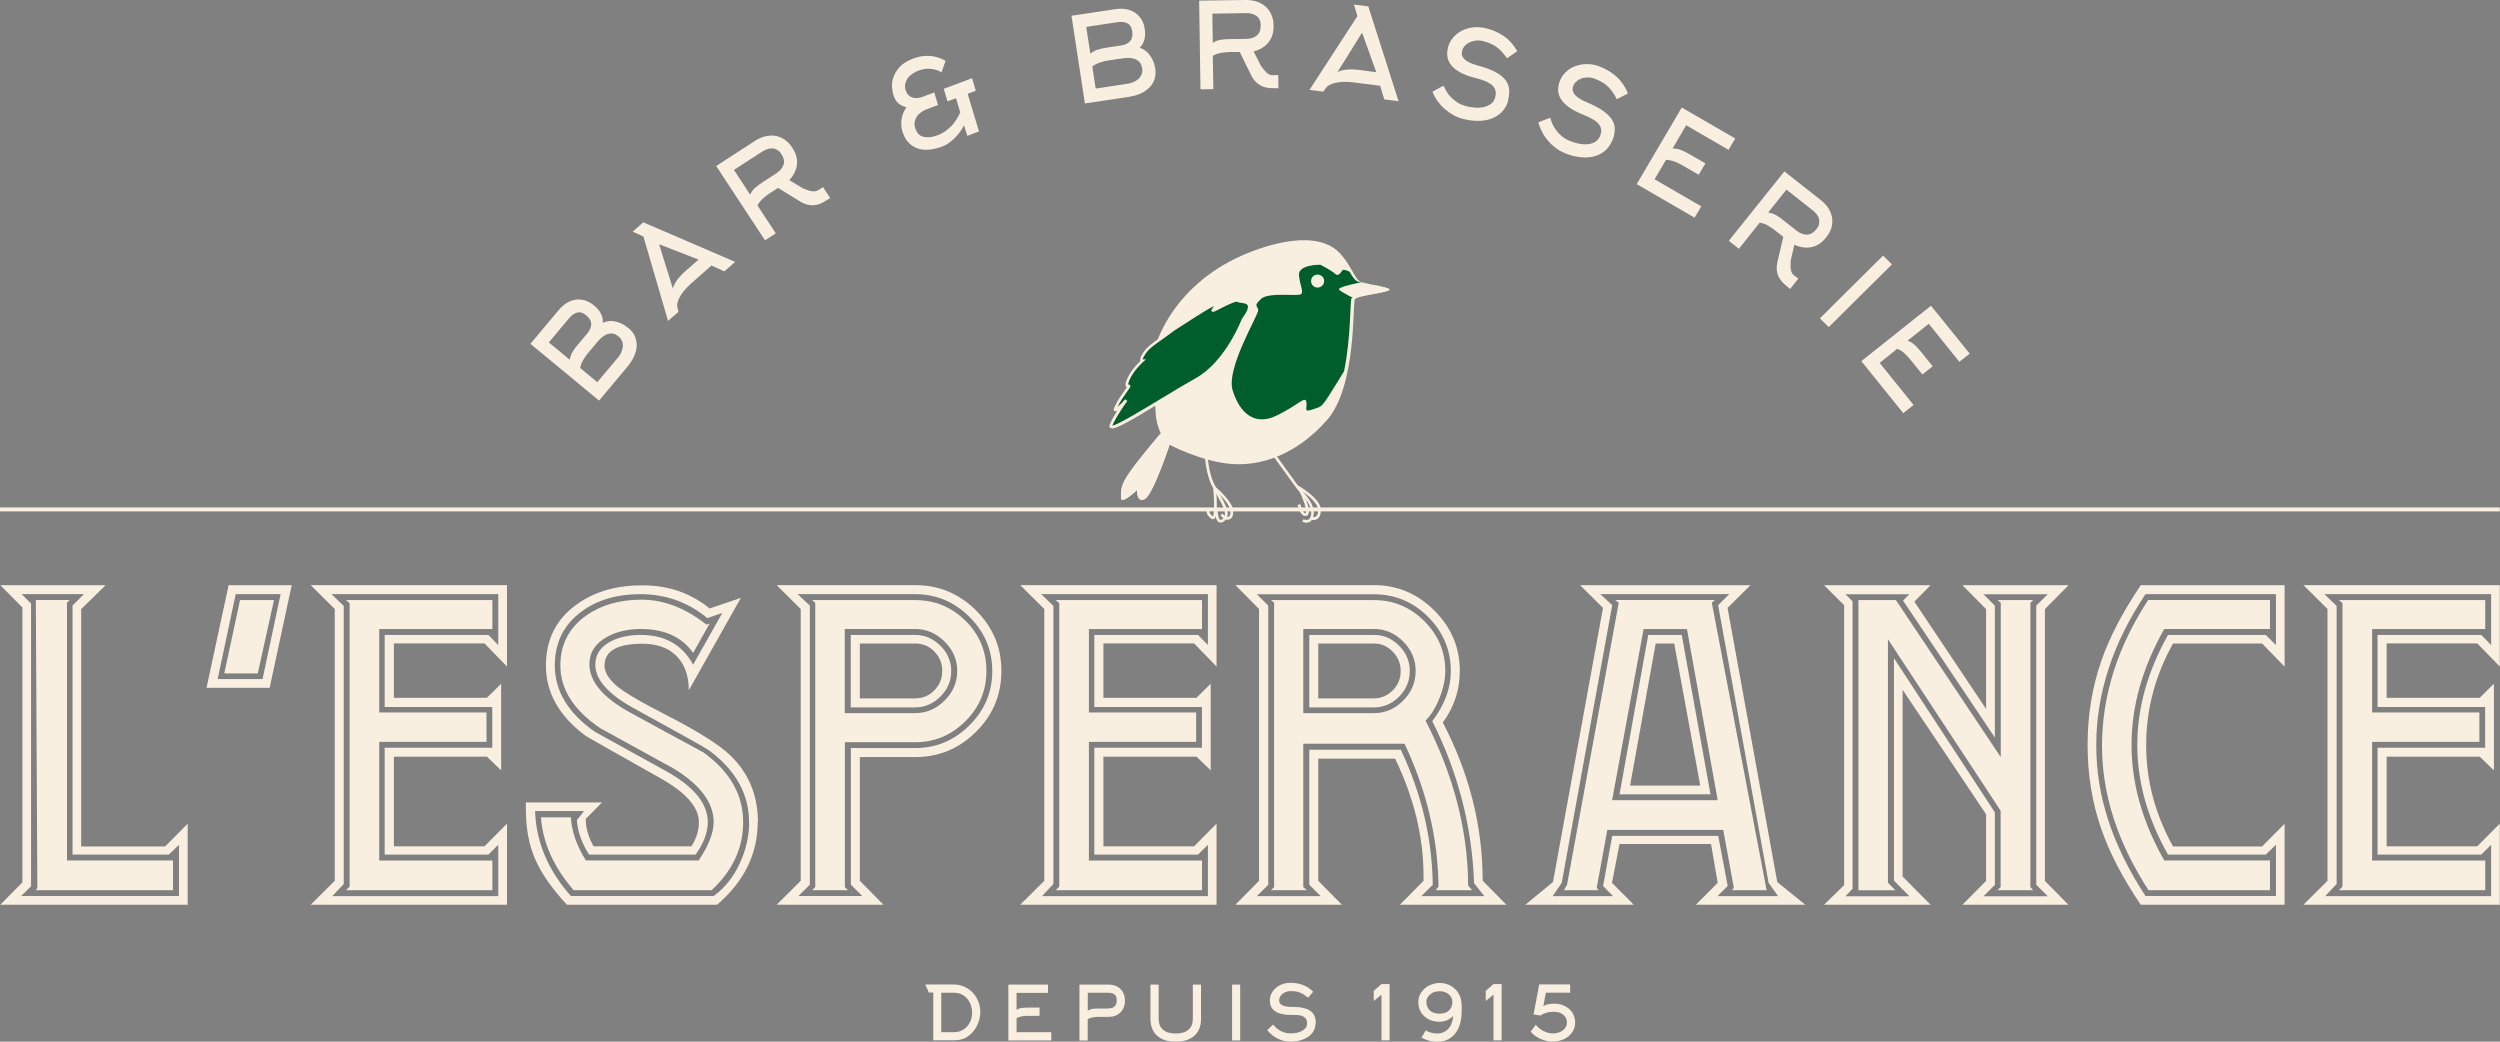 <svg xmlns="http://www.w3.org/2000/svg" width="156" height="65" viewBox="0 0 156 65" fill="none"><rect x="0" y="0" width="156" height="65" fill="#808080" stroke="none"/><g clip-path="url(#clip0_3_842)"><path d="M75.92 16.795C76.418 16.472 76.945 16.19 77.484 15.949C79.145 15.227 82.274 14.231 83.7 15.901C84.42 16.74 84.544 17.489 84.973 17.62C85.402 17.75 87.057 17.977 86.634 18.135C86.212 18.3 84.71 18.459 84.551 18.651C84.385 18.843 84.683 24.089 82.793 26.227C80.903 28.365 78.689 29.107 76.799 28.949C74.91 28.784 72.986 27.753 72.986 27.753C72.986 27.753 71.94 30.922 71.421 31.149C70.902 31.376 70.965 30.565 70.965 30.565C70.965 30.565 69.954 31.534 69.954 31.053C69.954 30.565 69.919 30.276 70.542 29.403C71.158 28.53 72.432 27.038 72.432 27.038C72.432 27.038 72.106 26.392 72.106 25.615C72.106 24.838 71.49 23.023 72.273 21.112C72.999 19.332 74.321 17.84 75.934 16.788L75.92 16.795Z" fill="#F9EFE1"></path><path d="M78.689 18.644C79.173 18.218 80.973 18.5 81.174 18.362C81.374 18.218 81.118 17.854 81.056 17.173C81 16.492 82.398 16.52 82.398 16.52C82.398 16.52 83.111 16.891 83.312 17.09C83.513 17.29 83.686 16.974 83.769 16.864C83.831 16.781 84.08 16.891 84.219 16.96C84.399 17.283 84.544 17.51 84.759 17.578C85.181 17.709 86.842 17.936 86.42 18.094C85.998 18.259 84.496 18.417 84.337 18.61C84.233 18.733 84.316 21.016 83.866 23.174C83.783 23.312 83.693 23.456 83.596 23.614C82.371 25.601 82.537 25.319 81.914 25.546C81.284 25.773 81.603 25.429 81.513 25.065C81.43 24.694 81 25.292 79.63 25.945C78.26 26.598 77.346 25.746 76.917 24.357C76.488 22.968 78.571 19.593 78.516 19.338C78.46 19.084 78.204 19.084 78.689 18.658V18.644Z" fill="#005E2D"></path><path d="M77.574 19.916C77.574 19.916 76.564 22.604 74.64 23.669C72.716 24.735 69.033 27.196 69.324 26.516C69.615 25.835 70.272 24.962 70.272 24.962C70.272 24.962 69.393 25.931 69.622 25.416C69.85 24.9 70.342 24.281 70.439 24.123C70.535 23.958 70.148 24.288 70.404 23.669C70.667 23.058 71.283 22.501 71.283 22.501C71.283 22.501 71.089 22.501 71.414 22.013C71.74 21.525 72.328 21.236 73.207 20.555C73.207 20.555 75.913 18.775 75.913 18.94C75.913 19.105 75.588 19.393 75.719 19.359C75.851 19.325 77.055 18.617 77.249 18.747C77.443 18.878 78.523 18.651 77.574 19.916Z" fill="#005E2D"></path><path d="M69.373 26.722C69.324 26.722 69.29 26.708 69.269 26.688C69.234 26.653 69.2 26.598 69.248 26.488C69.373 26.199 69.552 25.883 69.726 25.615C69.608 25.691 69.573 25.663 69.546 25.649C69.456 25.587 69.511 25.464 69.546 25.395C69.719 25.003 70.037 24.563 70.224 24.295C70.265 24.24 70.293 24.192 70.321 24.158C70.3 24.151 70.272 24.13 70.258 24.11C70.203 24.027 70.224 23.896 70.328 23.656C70.542 23.147 70.985 22.693 71.158 22.528C71.11 22.425 71.165 22.26 71.345 21.992C71.574 21.648 71.92 21.408 72.397 21.071C72.619 20.913 72.875 20.734 73.159 20.514C75.782 18.788 75.899 18.85 75.955 18.878L76.003 18.905V18.967C76.003 19.043 75.969 19.125 75.913 19.201C75.941 19.187 75.969 19.174 76.003 19.153C76.744 18.768 77.152 18.596 77.304 18.699C77.332 18.713 77.415 18.727 77.484 18.74C77.678 18.768 77.934 18.802 78.024 19.015C78.114 19.222 77.997 19.531 77.657 19.985C77.574 20.205 76.571 22.728 74.688 23.773C74.1 24.103 73.325 24.57 72.577 25.024C70.535 26.268 69.691 26.742 69.379 26.742L69.373 26.722ZM70.21 24.914L70.342 25.024C70.342 25.024 69.698 25.897 69.407 26.557C69.739 26.523 71.317 25.56 72.48 24.859C73.228 24.405 74.003 23.938 74.598 23.608C76.474 22.57 77.484 19.923 77.491 19.895L77.505 19.875C77.872 19.387 77.9 19.167 77.858 19.064C77.81 18.947 77.616 18.919 77.457 18.898C77.346 18.885 77.263 18.871 77.201 18.83C77.076 18.782 76.349 19.153 76.072 19.297C75.872 19.4 75.782 19.448 75.733 19.455C75.657 19.476 75.623 19.435 75.609 19.421C75.567 19.359 75.609 19.297 75.685 19.194C75.706 19.167 75.733 19.125 75.761 19.084C75.325 19.304 74.058 20.115 73.249 20.645C72.965 20.865 72.709 21.043 72.487 21.201C72.023 21.525 71.691 21.765 71.484 22.075C71.338 22.295 71.311 22.391 71.311 22.425H71.511L71.338 22.576C71.338 22.576 70.729 23.119 70.48 23.711C70.404 23.89 70.397 23.965 70.397 23.993C70.397 23.993 70.411 23.993 70.418 23.993C70.445 23.993 70.494 23.993 70.522 24.041C70.556 24.096 70.522 24.151 70.508 24.178C70.48 24.22 70.425 24.295 70.362 24.391C70.189 24.639 69.899 25.038 69.733 25.395C69.864 25.285 70.051 25.093 70.21 24.914Z" fill="#F9EFE1"></path><path d="M81.81 17.537C81.81 17.764 81.99 17.943 82.219 17.943C82.447 17.943 82.627 17.764 82.627 17.537C82.627 17.31 82.447 17.132 82.219 17.132C81.99 17.132 81.81 17.31 81.81 17.537Z" fill="#F9EFE1"></path><path d="M86.634 18.135C86.212 18.3 84.71 18.459 84.551 18.651C84.551 18.651 83.831 18.294 83.575 18.101C83.312 17.909 84.973 17.613 84.973 17.613C85.395 17.744 87.057 17.97 86.634 18.128V18.135Z" fill="#F9EFE1"></path><path d="M81.54 32.62C81.388 32.62 81.263 32.552 81.257 32.552L81.34 32.4C81.34 32.4 81.519 32.49 81.651 32.421C81.741 32.373 81.796 32.256 81.817 32.07C81.873 31.555 81.402 31.025 81.111 30.709C81.042 30.634 80.987 30.572 80.952 30.53C80.765 30.283 79.332 28.296 79.27 28.214L79.409 28.11C79.409 28.11 80.897 30.18 81.084 30.427C81.118 30.468 81.166 30.53 81.229 30.599C81.533 30.936 82.039 31.5 81.976 32.091C81.949 32.339 81.859 32.497 81.713 32.572C81.651 32.607 81.582 32.62 81.519 32.62H81.54Z" fill="#F9EFE1"></path><path d="M81.935 32.442C81.886 32.442 81.852 32.442 81.852 32.442L81.886 32.27C81.886 32.27 82.032 32.297 82.135 32.208C82.225 32.132 82.26 31.995 82.253 31.795C82.225 31.287 81.263 30.64 80.897 30.434L80.98 30.283C81.035 30.317 82.385 31.08 82.419 31.788C82.433 32.043 82.371 32.235 82.246 32.345C82.142 32.435 82.018 32.455 81.935 32.455V32.442Z" fill="#F9EFE1"></path><path d="M81.443 32.194C81.409 32.194 81.367 32.187 81.333 32.167C81.097 32.05 80.987 31.555 80.973 31.5L81.146 31.465C81.187 31.658 81.298 31.96 81.416 32.015C81.436 32.029 81.457 32.029 81.478 32.015C81.478 32.015 81.492 32.002 81.492 31.995C81.568 31.788 81.277 31.053 81.076 30.64L81.236 30.565C81.291 30.682 81.782 31.713 81.658 32.05C81.63 32.118 81.589 32.153 81.554 32.173C81.519 32.187 81.485 32.201 81.443 32.201V32.194Z" fill="#F9EFE1"></path><path d="M76.176 32.613C76.135 32.613 76.1 32.607 76.072 32.593C75.809 32.469 75.796 31.837 75.796 31.713H75.969C75.969 31.967 76.024 32.38 76.148 32.435C76.19 32.455 76.246 32.421 76.287 32.387C76.619 32.132 76.363 31.644 75.885 30.805C75.83 30.702 75.768 30.599 75.713 30.489C75.186 29.541 75.18 28.331 75.18 28.276H75.353C75.353 28.276 75.353 29.492 75.865 30.4C75.927 30.51 75.982 30.613 76.038 30.709C76.495 31.514 76.855 32.153 76.391 32.517C76.308 32.586 76.232 32.607 76.169 32.607L76.176 32.613Z" fill="#F9EFE1"></path><path d="M76.612 32.435C76.467 32.435 76.301 32.338 76.149 32.153L76.28 32.043C76.418 32.208 76.564 32.29 76.661 32.249C76.744 32.215 76.792 32.077 76.778 31.878C76.758 31.52 76.232 30.963 75.892 30.654C75.941 31.252 75.982 32.249 75.754 32.38C75.719 32.4 75.657 32.421 75.574 32.359C75.159 32.063 75.311 31.747 75.318 31.733L75.477 31.809C75.477 31.809 75.387 32.008 75.678 32.222C75.782 32.139 75.775 31.238 75.706 30.455L75.685 30.242L75.844 30.379C75.885 30.413 76.917 31.287 76.951 31.864C76.972 32.249 76.82 32.373 76.723 32.407C76.688 32.421 76.647 32.428 76.612 32.428V32.435Z" fill="#F9EFE1"></path><path d="M71.414 31.156C70.895 31.383 70.957 30.572 70.957 30.572C70.957 30.572 69.947 31.541 69.947 31.06C69.947 30.572 69.912 30.283 70.535 29.41C71.151 28.537 72.425 27.045 72.425 27.045L72.273 27.588L72.653 27.437C72.653 27.437 72.543 27.739 72.577 28.042C72.612 28.344 72.979 27.76 72.979 27.76C72.979 27.76 71.933 30.929 71.414 31.156Z" fill="#F9EFE1"></path><path d="M155.986 31.665H0V31.912H155.986V31.665Z" fill="#F9EFE1"></path><path d="M39.203 20.459C39.417 20.638 39.562 20.83 39.639 21.037C39.715 21.243 39.742 21.456 39.722 21.669C39.701 21.882 39.639 22.095 39.535 22.301C39.431 22.508 39.306 22.7 39.161 22.872L37.382 24.996L33.098 21.456L34.877 19.332C35.022 19.153 35.188 19.015 35.368 18.905C35.548 18.795 35.735 18.727 35.922 18.699C36.109 18.672 36.309 18.685 36.503 18.747C36.697 18.809 36.891 18.912 37.078 19.07C37.264 19.222 37.403 19.393 37.5 19.579C37.597 19.765 37.631 19.957 37.611 20.143C37.707 20.102 37.811 20.067 37.936 20.047C38.06 20.026 38.192 20.026 38.323 20.047C38.462 20.067 38.6 20.115 38.746 20.177C38.891 20.239 39.043 20.335 39.189 20.459H39.203ZM35.555 22.446C35.583 22.253 35.645 22.088 35.742 21.937C35.832 21.786 35.936 21.648 36.053 21.511L36.655 20.796C36.815 20.603 36.891 20.411 36.891 20.218C36.891 20.026 36.787 19.847 36.586 19.682C36.386 19.51 36.192 19.455 36.012 19.503C35.832 19.552 35.666 19.668 35.513 19.854L34.247 21.366L35.562 22.453L35.555 22.446ZM37.264 23.855L38.587 22.281C38.656 22.198 38.718 22.102 38.766 21.992C38.815 21.882 38.849 21.765 38.863 21.648C38.877 21.532 38.863 21.415 38.822 21.305C38.787 21.195 38.711 21.091 38.607 21.002C38.483 20.899 38.358 20.837 38.24 20.817C38.123 20.796 38.005 20.817 37.894 20.851C37.784 20.892 37.673 20.954 37.576 21.037C37.472 21.119 37.382 21.208 37.299 21.311L36.697 22.026C36.586 22.164 36.482 22.301 36.392 22.46C36.302 22.611 36.24 22.783 36.199 22.961L37.271 23.848L37.264 23.855Z" fill="#F9EFE1"></path><path d="M39.479 14.457L40.137 13.873L45.875 16.341L45.203 16.932L44.394 16.568L43.148 17.668C42.961 17.833 42.809 17.991 42.684 18.142C42.559 18.294 42.469 18.438 42.4 18.569C42.331 18.699 42.289 18.816 42.269 18.919C42.248 19.022 42.248 19.105 42.269 19.167L42.338 19.455L41.687 20.026L40.151 14.76L39.472 14.45L39.479 14.457ZM43.584 16.197L41.127 15.241L41.992 18.018C42.006 17.888 42.082 17.73 42.206 17.537C42.331 17.345 42.538 17.118 42.829 16.864L43.591 16.197H43.584Z" fill="#F9EFE1"></path><path d="M48.553 11.721L48.013 12.072C47.868 12.168 47.73 12.278 47.598 12.395C47.467 12.512 47.356 12.656 47.266 12.821L48.408 14.561L47.736 14.994L44.691 10.36L47.107 8.793C47.314 8.655 47.529 8.559 47.743 8.511C47.958 8.463 48.172 8.442 48.373 8.476C48.581 8.511 48.775 8.586 48.955 8.71C49.142 8.834 49.301 9.006 49.446 9.226C49.674 9.576 49.771 9.927 49.73 10.271C49.688 10.614 49.529 10.938 49.252 11.24L50.097 11.749C50.242 11.811 50.367 11.852 50.464 11.886C50.56 11.921 50.65 11.934 50.727 11.941C50.803 11.948 50.872 11.941 50.934 11.921C50.996 11.9 51.066 11.866 51.142 11.818L51.356 11.673L51.806 12.361C51.675 12.443 51.536 12.526 51.398 12.608C51.259 12.691 51.114 12.746 50.962 12.78C50.809 12.814 50.643 12.814 50.47 12.787C50.297 12.759 50.104 12.684 49.896 12.553L48.553 11.728V11.721ZM46.816 12.127C46.899 11.955 47.01 11.811 47.141 11.701C47.273 11.591 47.411 11.481 47.563 11.384L48.435 10.821C48.671 10.669 48.823 10.491 48.892 10.284C48.962 10.078 48.92 9.858 48.754 9.611C48.678 9.494 48.588 9.405 48.491 9.35C48.394 9.295 48.297 9.26 48.193 9.26C48.089 9.26 47.986 9.267 47.875 9.308C47.764 9.35 47.653 9.405 47.543 9.473L45.798 10.601L46.802 12.134L46.816 12.127Z" fill="#F9EFE1"></path><path d="M58.769 4.524C58.645 4.441 58.513 4.386 58.382 4.352C58.25 4.317 58.118 4.297 57.994 4.29C57.869 4.29 57.745 4.29 57.627 4.317C57.509 4.338 57.406 4.372 57.309 4.407C57.191 4.448 57.08 4.51 56.963 4.585C56.845 4.661 56.741 4.75 56.658 4.86C56.575 4.97 56.513 5.094 56.485 5.232C56.45 5.369 56.471 5.52 56.533 5.685C56.61 5.892 56.748 6.029 56.935 6.084C57.122 6.146 57.322 6.132 57.544 6.05L58.298 5.768L58.534 6.552L57.821 6.82C57.703 6.868 57.586 6.923 57.482 6.998C57.378 7.074 57.281 7.163 57.212 7.273C57.136 7.383 57.094 7.5 57.073 7.631C57.053 7.761 57.073 7.906 57.129 8.057C57.17 8.16 57.219 8.25 57.288 8.332C57.357 8.415 57.447 8.476 57.558 8.518C57.669 8.559 57.807 8.573 57.966 8.566C58.125 8.559 58.326 8.511 58.554 8.421C58.707 8.366 58.852 8.284 58.991 8.188C59.129 8.085 59.261 7.975 59.378 7.851C59.496 7.727 59.6 7.59 59.69 7.445C59.78 7.301 59.856 7.157 59.918 7.012L59.655 6.125L59.122 6.325L58.894 5.541L60.659 4.881L60.887 5.665L60.382 5.85L61.088 8.201L60.361 8.476L60.153 7.816C59.987 8.146 59.78 8.421 59.53 8.655C59.288 8.889 59.046 9.047 58.811 9.136C58.485 9.26 58.188 9.329 57.925 9.343C57.662 9.356 57.426 9.329 57.219 9.246C57.018 9.171 56.845 9.054 56.7 8.903C56.554 8.751 56.444 8.566 56.361 8.346C56.291 8.167 56.25 7.995 56.243 7.837C56.229 7.679 56.243 7.528 56.264 7.39C56.291 7.253 56.333 7.122 56.388 7.005C56.444 6.888 56.499 6.778 56.561 6.689C56.374 6.641 56.222 6.572 56.09 6.476C55.966 6.38 55.862 6.235 55.786 6.043C55.731 5.892 55.689 5.706 55.668 5.493C55.648 5.28 55.668 5.06 55.745 4.833C55.821 4.606 55.952 4.386 56.146 4.173C56.34 3.96 56.63 3.788 57.011 3.644C57.219 3.568 57.413 3.52 57.599 3.499C57.786 3.479 57.966 3.479 58.132 3.499C58.298 3.52 58.458 3.561 58.603 3.609C58.748 3.657 58.88 3.726 59.004 3.795L58.748 4.524H58.769Z" fill="#F9EFE1"></path><path d="M72.086 4.269C72.127 4.544 72.106 4.778 72.03 4.984C71.954 5.19 71.83 5.362 71.67 5.513C71.511 5.658 71.324 5.775 71.11 5.864C70.895 5.953 70.674 6.008 70.452 6.043L67.698 6.455L66.86 0.983L69.608 0.571C69.836 0.536 70.051 0.536 70.258 0.571C70.466 0.605 70.646 0.681 70.812 0.784C70.978 0.887 71.11 1.031 71.221 1.203C71.331 1.375 71.4 1.581 71.435 1.822C71.47 2.056 71.463 2.276 71.407 2.482C71.352 2.688 71.255 2.853 71.11 2.977C71.207 3.004 71.311 3.052 71.414 3.121C71.518 3.19 71.615 3.272 71.705 3.382C71.788 3.492 71.871 3.616 71.933 3.76C72.003 3.905 72.051 4.07 72.079 4.262L72.086 4.269ZM68.037 3.348C68.189 3.224 68.348 3.142 68.514 3.094C68.68 3.045 68.853 3.004 69.033 2.977L69.961 2.839C70.21 2.805 70.397 2.709 70.522 2.564C70.646 2.42 70.688 2.214 70.653 1.959C70.612 1.698 70.508 1.526 70.341 1.451C70.175 1.368 69.975 1.347 69.739 1.382L67.781 1.677L68.037 3.355V3.348ZM68.369 5.527L70.404 5.218C70.508 5.204 70.618 5.17 70.736 5.122C70.847 5.074 70.951 5.005 71.034 4.929C71.124 4.847 71.186 4.757 71.234 4.647C71.283 4.537 71.297 4.414 71.276 4.276C71.248 4.118 71.2 3.987 71.124 3.898C71.047 3.802 70.951 3.74 70.84 3.692C70.729 3.65 70.612 3.623 70.473 3.616C70.335 3.609 70.21 3.616 70.079 3.637L69.151 3.774C68.978 3.802 68.805 3.843 68.639 3.898C68.473 3.953 68.307 4.035 68.161 4.152L68.369 5.527Z" fill="#F9EFE1"></path><path d="M77.36 3.245H76.716C76.536 3.259 76.363 3.272 76.19 3.3C76.017 3.327 75.844 3.389 75.678 3.485L75.713 5.562L74.91 5.575L74.827 0.041L77.72 0C77.969 0 78.204 0.027 78.412 0.096C78.626 0.165 78.806 0.268 78.966 0.406C79.125 0.543 79.242 0.708 79.332 0.914C79.422 1.114 79.471 1.347 79.471 1.609C79.478 2.028 79.374 2.372 79.152 2.647C78.931 2.915 78.62 3.107 78.225 3.21L78.668 4.084C78.758 4.214 78.834 4.31 78.903 4.393C78.966 4.469 79.035 4.53 79.09 4.579C79.152 4.627 79.215 4.654 79.277 4.675C79.339 4.695 79.415 4.695 79.505 4.695L79.761 4.682L79.775 5.507C79.616 5.507 79.457 5.507 79.298 5.5C79.139 5.493 78.986 5.465 78.834 5.41C78.682 5.355 78.543 5.273 78.412 5.156C78.28 5.039 78.156 4.874 78.052 4.654L77.36 3.245ZM75.671 2.674C75.837 2.571 76.003 2.509 76.176 2.482C76.349 2.454 76.522 2.441 76.702 2.441L77.747 2.427C78.024 2.427 78.253 2.351 78.419 2.221C78.592 2.083 78.668 1.87 78.668 1.574C78.668 1.43 78.64 1.313 78.592 1.217C78.543 1.121 78.474 1.038 78.391 0.983C78.308 0.928 78.211 0.88 78.093 0.852C77.983 0.825 77.858 0.818 77.727 0.818L75.65 0.852L75.678 2.681L75.671 2.674Z" fill="#F9EFE1"></path><path d="M84.51 0.289L85.382 0.399L87.271 6.318L86.378 6.201L86.122 5.355L84.468 5.142C84.219 5.108 83.997 5.101 83.804 5.108C83.61 5.115 83.437 5.142 83.291 5.177C83.146 5.211 83.028 5.259 82.938 5.314C82.848 5.369 82.786 5.424 82.745 5.479L82.572 5.72L81.713 5.61L84.703 1.004L84.489 0.289H84.51ZM85.88 4.503L84.994 2.035L83.451 4.51C83.561 4.441 83.727 4.386 83.963 4.352C84.198 4.317 84.503 4.324 84.876 4.372L85.88 4.503Z" fill="#F9EFE1"></path><path d="M94.103 6.297C94.033 6.565 93.902 6.792 93.722 6.978C93.542 7.163 93.327 7.301 93.078 7.397C92.829 7.493 92.545 7.542 92.234 7.542C91.922 7.542 91.597 7.5 91.265 7.411C91.064 7.356 90.863 7.28 90.676 7.17C90.49 7.067 90.317 6.943 90.15 6.799C89.984 6.655 89.839 6.49 89.707 6.311C89.576 6.132 89.472 5.933 89.382 5.727L90.074 5.348C90.123 5.452 90.185 5.568 90.254 5.692C90.323 5.816 90.42 5.94 90.531 6.057C90.642 6.173 90.773 6.283 90.933 6.387C91.092 6.49 91.265 6.565 91.472 6.62C91.666 6.675 91.867 6.703 92.061 6.717C92.261 6.73 92.441 6.717 92.614 6.675C92.781 6.634 92.926 6.565 93.05 6.469C93.175 6.373 93.258 6.242 93.3 6.07C93.355 5.864 93.348 5.699 93.286 5.562C93.224 5.424 93.127 5.314 92.988 5.225C92.857 5.135 92.698 5.06 92.511 4.998C92.324 4.936 92.137 4.881 91.943 4.833C91.306 4.661 90.85 4.42 90.579 4.097C90.31 3.781 90.24 3.389 90.365 2.929C90.42 2.715 90.531 2.516 90.683 2.337C90.836 2.159 91.016 2.014 91.23 1.911C91.445 1.801 91.687 1.732 91.95 1.705C92.213 1.677 92.49 1.705 92.774 1.774C93.175 1.884 93.535 2.042 93.853 2.262C94.172 2.482 94.442 2.791 94.677 3.19L94.04 3.637C93.93 3.485 93.819 3.348 93.722 3.238C93.625 3.128 93.507 3.025 93.397 2.942C93.286 2.86 93.161 2.784 93.023 2.729C92.891 2.667 92.739 2.619 92.566 2.571C92.414 2.53 92.268 2.516 92.123 2.53C91.978 2.544 91.846 2.578 91.722 2.633C91.597 2.688 91.493 2.764 91.41 2.853C91.327 2.942 91.265 3.045 91.237 3.162C91.216 3.245 91.209 3.327 91.223 3.41C91.237 3.492 91.279 3.575 91.348 3.657C91.417 3.74 91.521 3.815 91.652 3.884C91.791 3.96 91.971 4.022 92.199 4.084C92.663 4.207 93.037 4.345 93.314 4.496C93.597 4.647 93.805 4.812 93.943 4.998C94.082 5.183 94.158 5.383 94.172 5.596C94.186 5.809 94.158 6.043 94.096 6.29L94.103 6.297Z" fill="#F9EFE1"></path><path d="M100.581 8.813C100.477 9.068 100.318 9.274 100.117 9.439C99.916 9.597 99.681 9.707 99.425 9.769C99.162 9.831 98.878 9.845 98.567 9.803C98.255 9.769 97.944 9.68 97.626 9.549C97.432 9.466 97.245 9.363 97.079 9.233C96.906 9.102 96.746 8.958 96.608 8.793C96.463 8.628 96.338 8.449 96.234 8.25C96.13 8.05 96.047 7.844 95.992 7.631L96.733 7.349C96.767 7.459 96.809 7.583 96.864 7.713C96.919 7.844 96.996 7.981 97.093 8.112C97.189 8.243 97.307 8.373 97.445 8.49C97.584 8.607 97.75 8.71 97.951 8.793C98.138 8.868 98.325 8.93 98.525 8.965C98.719 9.006 98.906 9.013 99.079 8.999C99.252 8.985 99.404 8.93 99.536 8.855C99.667 8.772 99.771 8.655 99.84 8.497C99.923 8.305 99.944 8.133 99.896 7.995C99.854 7.851 99.771 7.734 99.647 7.624C99.529 7.521 99.377 7.425 99.204 7.342C99.024 7.26 98.844 7.177 98.664 7.102C98.055 6.847 97.632 6.545 97.411 6.194C97.183 5.843 97.169 5.445 97.356 5.005C97.439 4.799 97.57 4.62 97.743 4.462C97.916 4.304 98.117 4.187 98.345 4.111C98.574 4.029 98.823 3.994 99.086 4.001C99.349 4.001 99.619 4.063 99.889 4.18C100.276 4.338 100.609 4.544 100.892 4.805C101.176 5.06 101.411 5.404 101.584 5.83L100.892 6.187C100.802 6.022 100.712 5.878 100.629 5.747C100.539 5.623 100.449 5.507 100.346 5.41C100.242 5.314 100.131 5.225 100.006 5.149C99.882 5.074 99.737 5.005 99.577 4.936C99.432 4.874 99.287 4.84 99.141 4.833C98.996 4.826 98.858 4.84 98.733 4.881C98.608 4.922 98.491 4.977 98.394 5.06C98.297 5.142 98.228 5.232 98.179 5.342C98.145 5.417 98.131 5.5 98.131 5.582C98.131 5.665 98.165 5.754 98.221 5.843C98.276 5.933 98.373 6.022 98.498 6.112C98.622 6.201 98.795 6.29 99.01 6.38C99.453 6.565 99.806 6.751 100.062 6.937C100.318 7.122 100.505 7.315 100.615 7.514C100.726 7.713 100.775 7.92 100.761 8.14C100.747 8.36 100.692 8.586 100.588 8.82L100.581 8.813Z" fill="#F9EFE1"></path><path d="M103.239 11.185L106.159 12.876L105.744 13.584L102.131 11.488L104.941 6.71L108.277 8.641L107.862 9.35L105.218 7.817L104.367 9.267C104.561 9.267 104.734 9.301 104.9 9.363C105.066 9.425 105.218 9.508 105.377 9.597L106.416 10.195L106 10.903L104.962 10.305C104.81 10.216 104.651 10.14 104.485 10.078C104.318 10.016 104.145 9.982 103.958 9.975L103.246 11.185H103.239Z" fill="#F9EFE1"></path><path d="M111.26 14.767L110.755 14.368C110.617 14.258 110.471 14.162 110.319 14.072C110.167 13.983 109.994 13.928 109.807 13.894L108.506 15.523L107.876 15.028L111.344 10.697L113.607 12.477C113.801 12.629 113.96 12.801 114.084 12.986C114.202 13.172 114.285 13.371 114.32 13.571C114.354 13.777 114.34 13.983 114.285 14.196C114.223 14.409 114.112 14.616 113.946 14.822C113.683 15.152 113.378 15.351 113.039 15.42C112.693 15.489 112.34 15.441 111.966 15.275L111.745 16.231C111.731 16.389 111.731 16.513 111.731 16.616C111.731 16.719 111.738 16.809 111.759 16.877C111.773 16.953 111.807 17.015 111.842 17.07C111.876 17.125 111.939 17.18 112.008 17.235L112.216 17.386L111.703 18.032C111.579 17.936 111.461 17.833 111.344 17.73C111.226 17.627 111.122 17.503 111.046 17.372C110.963 17.242 110.907 17.084 110.88 16.912C110.852 16.74 110.866 16.534 110.921 16.3L111.281 14.774L111.26 14.767ZM110.326 13.261C110.52 13.289 110.686 13.344 110.838 13.433C110.991 13.523 111.129 13.619 111.274 13.736L112.091 14.382C112.313 14.554 112.527 14.643 112.742 14.643C112.956 14.643 113.157 14.533 113.344 14.299C113.434 14.189 113.489 14.079 113.51 13.969C113.531 13.859 113.531 13.756 113.51 13.66C113.482 13.564 113.434 13.467 113.365 13.378C113.295 13.289 113.205 13.199 113.102 13.117L111.475 11.831L110.333 13.261H110.326Z" fill="#F9EFE1"></path><path d="M113.565 19.861L117.504 15.949L118.057 16.499L114.112 20.411L113.558 19.861H113.565Z" fill="#F9EFE1"></path><path d="M117.296 22.652L119.407 25.271L118.763 25.78L116.147 22.535L120.494 19.077L122.909 22.068L122.265 22.576L120.355 20.205L119.033 21.256C119.213 21.325 119.365 21.415 119.49 21.538C119.615 21.655 119.732 21.786 119.85 21.93L120.597 22.858L119.954 23.367L119.206 22.439C119.095 22.301 118.978 22.178 118.846 22.054C118.715 21.93 118.563 21.841 118.389 21.765L117.289 22.645L117.296 22.652Z" fill="#F9EFE1"></path><path d="M11.711 56.455H0.021L1.398 55.059V37.907L0.021 36.518H6.589L5.066 38.01V52.818H10.306L11.711 51.402V56.462V56.455ZM11.171 55.919V52.715L10.534 53.327H4.527V37.783L5.239 37.075H1.35L1.938 37.659V55.3L1.322 55.912H11.164L11.171 55.919ZM10.797 55.547H2.236L2.332 55.424L2.236 37.439H4.354L4.18 37.611V53.691H10.797V55.547Z" fill="#F9EFE1"></path><path d="M18.203 36.518L16.826 42.919H12.887L14.265 36.518H18.203ZM17.511 37.075H14.708L13.58 42.375H16.383L17.511 37.075ZM17.096 37.446L16.085 42.018H13.995L14.978 37.446H17.096Z" fill="#F9EFE1"></path><path d="M31.637 56.455H19.387L20.889 54.963V38.003L19.387 36.511H31.637V41.592L30.232 40.148H24.578V43.544H30.385L31.271 42.664V48.068L30.385 47.215H24.578V52.811H30.232L31.637 51.395V56.455ZM31.091 55.919V52.715L30.475 53.327H24.003V46.658H30.717V44.115H24.003V39.619H30.475L31.091 40.251V37.075H20.688L21.449 37.811V55.162L20.736 55.919H31.091ZM30.724 55.547H21.595L21.816 55.327V37.639L21.595 37.446H30.724V39.254H23.664V44.459H30.357V46.294H23.664V53.698H30.724V55.554V55.547Z" fill="#F9EFE1"></path><path d="M47.28 51.299C47.28 53.286 46.435 55.004 44.746 56.455H35.375C34.454 55.458 33.811 54.544 33.43 53.691C33.001 52.749 32.8 51.636 32.814 50.371V50.075H37.562L36.552 51.099C36.552 51.684 36.718 52.254 37.043 52.811H43.141C43.452 52.337 43.611 51.835 43.611 51.299C43.611 50.357 42.781 49.429 41.127 48.514C38.171 46.851 36.642 45.985 36.524 45.902C34.883 44.678 34.067 43.221 34.067 41.53C34.067 39.935 34.683 38.677 35.915 37.769C37.029 36.938 38.413 36.525 40.075 36.525C41.736 36.525 43.085 37.006 44.283 37.969L46.228 37.309L42.981 43.077C42.981 42.162 42.725 41.454 42.22 40.939C41.715 40.423 40.995 40.169 40.081 40.169C38.51 40.169 37.721 40.622 37.721 41.537C37.721 41.894 37.929 42.279 38.351 42.685C38.766 43.09 39.853 43.743 41.611 44.637C43.549 45.634 44.864 46.459 45.57 47.133C46.719 48.24 47.294 49.635 47.294 51.312L47.28 51.299ZM46.74 51.299C46.74 49.553 45.909 48.068 44.255 46.83C44.061 46.686 42.518 45.82 39.632 44.239C37.977 43.345 37.147 42.424 37.147 41.475C37.147 40.842 37.472 40.354 38.13 40.011C38.656 39.749 39.272 39.619 39.978 39.619C41.486 39.619 42.58 40.237 43.251 41.475L45.072 38.251L44.137 38.567C42.926 37.57 41.528 37.075 39.957 37.075C38.483 37.075 37.251 37.439 36.268 38.175C35.167 38.993 34.62 40.107 34.62 41.523C34.62 43.118 35.451 44.493 37.105 45.655C38.628 46.5 40.164 47.346 41.708 48.198C43.348 49.14 44.165 50.178 44.165 51.299C44.165 51.952 43.909 52.626 43.404 53.327H36.759C36.302 52.612 36.046 51.89 35.998 51.175L36.441 50.611H33.389C33.451 52.536 34.198 54.303 35.624 55.912H44.532C45.224 55.41 45.764 54.729 46.158 53.884C46.553 53.038 46.747 52.172 46.747 51.292L46.74 51.299ZM46.373 51.299C46.373 52.914 45.715 54.331 44.407 55.547H35.797C34.551 54.111 33.873 52.598 33.755 51.003H35.624C35.673 51.883 35.984 52.777 36.559 53.691H43.597C44.22 52.763 44.532 51.966 44.532 51.299C44.532 50.096 43.708 48.989 42.075 47.978C40.531 47.133 38.988 46.287 37.451 45.435C35.797 44.314 34.967 43.008 34.967 41.523C34.967 40.217 35.499 39.186 36.565 38.422C37.5 37.756 38.656 37.419 40.033 37.419C41.41 37.419 42.767 37.941 44.089 38.979L44.283 38.904L43.251 40.739C42.545 39.742 41.459 39.248 39.978 39.248C39.175 39.248 38.476 39.413 37.887 39.736C37.147 40.141 36.78 40.712 36.78 41.447C36.78 42.52 37.611 43.517 39.265 44.431C40.808 45.277 42.345 46.115 43.888 46.947C45.542 48.136 46.373 49.587 46.373 51.299Z" fill="#F9EFE1"></path><path d="M62.486 41.867C62.486 43.352 61.96 44.617 60.901 45.668C59.842 46.72 58.575 47.243 57.101 47.243H53.654V54.963L55.128 56.455H48.463L49.965 54.963V38.003L48.463 36.511H57.101C58.575 36.511 59.842 37.034 60.901 38.086C61.96 39.138 62.486 40.395 62.486 41.86V41.867ZM61.918 41.867C61.918 40.56 61.441 39.44 60.492 38.491C59.544 37.549 58.409 37.075 57.101 37.075H49.771L50.533 37.783V55.204L49.82 55.912H53.806L53.094 55.204V46.679H57.101C58.416 46.679 59.544 46.205 60.492 45.263C61.441 44.321 61.918 43.187 61.918 41.867ZM61.551 41.867C61.551 43.09 61.115 44.135 60.236 45.008C59.357 45.882 58.312 46.315 57.101 46.315H52.72V55.355L52.914 55.547H50.678L50.872 55.355V37.618L50.678 37.446H57.101C58.333 37.446 59.378 37.879 60.25 38.739C61.122 39.605 61.551 40.643 61.551 41.867ZM59.731 41.867C59.731 41.166 59.468 40.554 58.942 40.031C58.416 39.509 57.8 39.248 57.094 39.248H52.713V44.5H57.094C57.8 44.5 58.416 44.239 58.942 43.716C59.468 43.194 59.731 42.575 59.731 41.86V41.867ZM59.357 41.867C59.357 42.485 59.129 43.022 58.679 43.468C58.229 43.915 57.696 44.142 57.094 44.142H53.087V39.619H57.094C57.703 39.619 58.229 39.846 58.679 40.292C59.129 40.739 59.357 41.269 59.357 41.867ZM58.797 41.867C58.797 41.392 58.631 40.994 58.305 40.657C57.98 40.32 57.579 40.155 57.101 40.155H53.654V43.578H57.101C57.579 43.578 57.98 43.413 58.305 43.077C58.631 42.74 58.797 42.341 58.797 41.867Z" fill="#F9EFE1"></path><path d="M75.913 56.455H63.662L65.164 54.963V38.003L63.662 36.511H75.913V41.592L74.508 40.148H68.853V43.544H74.66L75.546 42.664V48.068L74.66 47.215H68.853V52.811H74.508L75.913 51.395V56.455ZM75.373 55.919V52.715L74.757 53.327H68.286V46.658H75V44.115H68.286V39.619H74.757L75.373 40.251V37.075H64.971L65.732 37.811V55.162L65.019 55.919H75.373ZM75.007 55.547H65.877L66.099 55.327V37.639L65.877 37.446H75.007V39.254H67.947V44.459H74.64V46.294H67.947V53.698H75.007V55.554V55.547Z" fill="#F9EFE1"></path><path d="M93.999 56.455H87.354L88.828 54.963V54.647C88.828 52.234 88.24 49.8 87.057 47.339H82.26V54.963L83.734 56.455H77.09L78.564 54.963V38.003L77.09 36.511H85.728C87.188 36.511 88.448 37.041 89.507 38.099C90.566 39.158 91.092 40.409 91.092 41.86C91.092 43.049 90.739 44.122 90.033 45.084C91.687 48.26 92.517 51.553 92.517 54.956L93.992 56.448L93.999 56.455ZM92.621 55.919L91.985 55.114C91.853 51.56 90.981 48.191 89.375 45.002C90.144 43.991 90.531 42.946 90.531 41.874C90.531 40.567 90.06 39.447 89.119 38.498C88.178 37.556 87.05 37.082 85.735 37.082H78.426L79.139 37.79V55.211L78.426 55.919H82.412L81.7 55.211V46.782H87.41C88.704 49.518 89.368 52.33 89.403 55.211L88.69 55.919H92.628H92.621ZM91.853 55.547H89.59L89.763 55.327C89.728 52.296 89.022 49.326 87.645 46.411H81.326V55.355L81.547 55.547H79.312L79.505 55.355V37.618L79.312 37.446H85.735C86.946 37.446 87.991 37.879 88.87 38.752C89.749 39.626 90.185 40.664 90.185 41.867C90.185 42.389 90.067 42.953 89.825 43.551C89.59 44.156 89.299 44.623 88.953 44.967C90.711 48.391 91.597 51.814 91.611 55.252L91.86 55.547H91.853ZM88.337 41.867C88.337 41.166 88.081 40.554 87.562 40.031C87.043 39.509 86.434 39.248 85.728 39.248H81.326V44.5H85.728C86.434 44.5 87.043 44.239 87.562 43.716C88.081 43.194 88.337 42.575 88.337 41.86V41.867ZM87.97 41.867C87.97 42.485 87.749 43.022 87.306 43.468C86.863 43.915 86.337 44.142 85.735 44.142H81.7V39.619H85.735C86.344 39.619 86.863 39.846 87.306 40.292C87.749 40.739 87.97 41.269 87.97 41.867ZM87.403 41.867C87.403 41.413 87.237 41.014 86.911 40.67C86.586 40.327 86.191 40.155 85.728 40.155H82.26V43.578H85.728C86.184 43.578 86.579 43.413 86.911 43.077C87.237 42.74 87.403 42.341 87.403 41.867Z" fill="#F9EFE1"></path><path d="M112.645 56.455H105.827L107.184 55.087L106.769 52.667H101.058L100.588 55.087L101.944 56.455H95.182L96.906 55.039L100.027 37.934L98.601 36.518H109.226L107.8 37.934L110.901 55.039L112.645 56.455ZM110.949 55.919L110.361 55.087L107.211 37.763L107.904 37.075H99.861L100.602 37.763L97.452 55.087L96.885 55.919H100.65L100.034 55.286L100.602 52.158H107.218L107.807 55.286L107.17 55.919H110.956H110.949ZM110.236 55.547H108.07L108.194 55.403L107.53 51.787H100.297L99.633 55.403L99.757 55.547H97.591L97.785 55.204L101.01 37.611L100.788 37.439H107.011L106.817 37.611L110.236 55.547ZM107.184 49.931L105.267 39.254H102.56L100.595 49.931H107.191H107.184ZM106.741 49.566H101.058L102.851 39.619H104.941L106.734 49.566H106.741ZM106.097 49.023L104.471 40.155H103.315L101.716 49.023H106.097Z" fill="#F9EFE1"></path><path d="M129.076 56.455H122.459L123.933 54.963V50.811L118.722 43.042V54.695L120.466 56.455H113.821L115.074 55.231V37.763L113.821 36.518H120.466L119.455 37.542L123.933 44.239V38.01L122.459 36.518H129.076L127.602 38.01V54.97L129.076 56.462V56.455ZM127.775 55.919L127.062 55.21V37.79L127.775 37.082H123.767L124.48 37.79V46.026L118.749 37.474L119.144 37.082H115.157L115.6 37.522V55.458L115.157 55.925H119.144L118.182 54.949V41.069L124.48 50.694V55.217L123.767 55.925H127.775V55.919ZM126.861 55.547H124.646L124.84 55.355V50.611C124.84 50.611 124.826 50.563 124.792 50.515L117.808 39.887V55.087L118.279 55.554H115.967V37.446H118.306L124.847 47.243V37.618L124.653 37.446H126.868L126.695 37.618V55.355L126.868 55.547H126.861Z" fill="#F9EFE1"></path><path d="M142.559 56.455H133.582C132.447 54.777 131.63 53.203 131.125 51.739C130.55 50.096 130.266 48.343 130.266 46.486C130.266 44.63 130.55 42.877 131.125 41.234C131.63 39.77 132.454 38.196 133.582 36.518H142.559V41.599L141.154 40.155H135.596C134.482 42.155 133.921 44.266 133.921 46.486C133.921 48.707 134.482 50.811 135.596 52.818H141.154L142.559 51.402V56.462V56.455ZM142.019 55.919V52.715L141.382 53.327H135.284C134.004 51.065 133.367 48.783 133.367 46.486C133.367 44.19 134.004 41.901 135.284 39.619H141.382L142.019 40.251V37.075H133.879C131.831 40.141 130.806 43.283 130.806 46.507C130.806 49.731 131.831 52.77 133.879 55.912H142.019V55.919ZM141.645 55.547H134.066C132.128 52.55 131.166 49.553 131.166 46.555C131.166 43.413 132.128 40.375 134.046 37.439H141.645V39.248H135.049C133.686 41.66 133.007 44.067 133.007 46.48C133.007 48.893 133.686 51.292 135.049 53.691H141.645V55.547Z" fill="#F9EFE1"></path><path d="M155.986 56.455H143.735L145.237 54.963V38.003L143.735 36.511H155.986V41.592L154.581 40.148H148.926V43.544H154.733L155.619 42.664V48.068L154.733 47.215H148.926V52.811H154.581L155.986 51.395V56.455ZM155.446 55.919V52.715L154.83 53.327H148.359V46.658H155.073V44.115H148.359V39.619H154.83L155.446 40.251V37.075H145.044L145.805 37.811V55.162L145.092 55.919H155.446ZM155.079 55.547H145.95L146.172 55.327V37.639L145.95 37.446H155.079V39.254H148.02V44.459H154.713V46.294H148.02V53.698H155.079V55.554V55.547Z" fill="#F9EFE1"></path><path d="M57.731 61.432H59.517C59.752 61.432 59.973 61.48 60.174 61.569C60.375 61.659 60.548 61.789 60.7 61.941C60.845 62.099 60.963 62.285 61.046 62.491C61.129 62.697 61.171 62.924 61.171 63.158C61.171 63.391 61.122 63.625 61.032 63.852C60.942 64.079 60.811 64.278 60.652 64.45C60.486 64.622 60.319 64.739 60.146 64.808C59.973 64.876 59.766 64.911 59.537 64.911H58.236V61.934H57.959L57.731 61.418V61.432ZM58.734 64.409H59.53C59.697 64.409 59.856 64.374 59.994 64.312C60.133 64.244 60.25 64.161 60.347 64.051C60.444 63.941 60.52 63.811 60.575 63.666C60.631 63.522 60.659 63.364 60.659 63.206C60.659 63.048 60.631 62.876 60.582 62.724C60.534 62.573 60.458 62.443 60.361 62.326C60.264 62.209 60.146 62.12 60.008 62.051C59.87 61.982 59.71 61.948 59.523 61.948H58.734V64.409Z" fill="#F9EFE1"></path><path d="M63.434 64.409H65.6V64.924H62.922V61.439H65.393V61.955H63.434V63.013C63.538 62.951 63.649 62.91 63.759 62.896C63.87 62.883 63.981 62.876 64.099 62.876H64.867V63.391H64.099C63.988 63.391 63.87 63.398 63.759 63.419C63.649 63.439 63.538 63.474 63.434 63.529V64.416V64.409Z" fill="#F9EFE1"></path><path d="M67.358 64.924V61.439H69.165C69.317 61.439 69.463 61.459 69.587 61.508C69.712 61.556 69.822 61.618 69.912 61.707C70.002 61.789 70.072 61.9 70.12 62.023C70.168 62.147 70.196 62.285 70.196 62.443C70.196 62.601 70.168 62.738 70.12 62.862C70.072 62.986 70.002 63.089 69.912 63.178C69.822 63.268 69.712 63.336 69.587 63.384C69.463 63.433 69.317 63.453 69.165 63.453H68.542C68.431 63.453 68.314 63.46 68.203 63.481C68.092 63.501 67.981 63.536 67.871 63.591V64.931H67.358V64.924ZM69.165 62.924C69.511 62.924 69.684 62.759 69.684 62.429C69.684 62.25 69.642 62.126 69.552 62.058C69.463 61.982 69.338 61.948 69.165 61.948H67.877V63.068C67.988 63.006 68.092 62.965 68.203 62.951C68.314 62.938 68.431 62.931 68.542 62.931H69.165V62.924Z" fill="#F9EFE1"></path><path d="M73.373 65C72.868 65 72.48 64.876 72.203 64.629C71.927 64.381 71.788 64.024 71.788 63.57V61.439H72.3V63.57C72.3 63.873 72.39 64.099 72.577 64.257C72.764 64.416 73.027 64.491 73.366 64.491C73.705 64.491 73.968 64.416 74.155 64.257C74.342 64.099 74.432 63.873 74.432 63.57V61.439H74.944V63.57C74.944 64.031 74.806 64.381 74.529 64.629C74.252 64.876 73.865 65 73.359 65H73.373Z" fill="#F9EFE1"></path><path d="M76.882 64.924V61.439H77.388V64.924H76.882Z" fill="#F9EFE1"></path><path d="M82.087 63.859C82.087 64.031 82.046 64.189 81.969 64.333C81.886 64.478 81.782 64.594 81.637 64.691C81.499 64.787 81.333 64.862 81.139 64.918C80.945 64.972 80.737 65 80.516 65C80.384 65 80.246 64.986 80.115 64.952C79.983 64.918 79.852 64.869 79.727 64.808C79.602 64.746 79.485 64.67 79.374 64.581C79.263 64.491 79.159 64.388 79.076 64.278L79.443 63.934C79.492 63.989 79.547 64.051 79.609 64.113C79.678 64.175 79.755 64.237 79.844 64.292C79.934 64.347 80.031 64.395 80.149 64.429C80.267 64.464 80.384 64.484 80.523 64.484C80.654 64.484 80.779 64.471 80.903 64.45C81.028 64.422 81.139 64.388 81.236 64.333C81.333 64.278 81.409 64.216 81.471 64.141C81.533 64.058 81.561 63.969 81.561 63.859C81.561 63.728 81.533 63.625 81.471 63.549C81.409 63.481 81.333 63.426 81.236 63.391C81.139 63.357 81.028 63.336 80.903 63.336C80.779 63.336 80.654 63.329 80.53 63.329C80.108 63.329 79.782 63.254 79.568 63.103C79.346 62.951 79.236 62.724 79.236 62.422C79.236 62.285 79.27 62.147 79.332 62.01C79.395 61.879 79.485 61.762 79.602 61.659C79.72 61.556 79.852 61.473 80.011 61.418C80.17 61.356 80.343 61.329 80.53 61.329C80.8 61.329 81.049 61.37 81.277 61.453C81.513 61.535 81.734 61.679 81.942 61.886L81.623 62.257C81.526 62.181 81.443 62.12 81.36 62.065C81.277 62.01 81.194 61.968 81.111 61.934C81.028 61.9 80.938 61.879 80.848 61.865C80.758 61.851 80.654 61.844 80.537 61.844C80.433 61.844 80.343 61.858 80.253 61.893C80.163 61.927 80.087 61.968 80.025 62.016C79.962 62.071 79.907 62.133 79.872 62.202C79.838 62.271 79.817 62.346 79.817 62.422C79.817 62.477 79.831 62.525 79.852 62.573C79.872 62.621 79.914 62.663 79.969 62.704C80.025 62.738 80.101 62.773 80.198 62.793C80.294 62.814 80.419 62.828 80.564 62.828C80.869 62.828 81.125 62.848 81.326 62.896C81.526 62.944 81.686 63.013 81.796 63.103C81.914 63.192 81.99 63.302 82.039 63.432C82.087 63.563 82.108 63.708 82.108 63.873L82.087 63.859Z" fill="#F9EFE1"></path><path d="M86.205 64.924V62.065L85.721 62.463V61.824L86.205 61.404H86.71V64.918H86.205V64.924Z" fill="#F9EFE1"></path><path d="M88.946 64.292C89.05 64.354 89.161 64.402 89.285 64.436C89.41 64.471 89.534 64.491 89.666 64.491C89.95 64.491 90.185 64.395 90.365 64.203C90.545 64.01 90.649 63.742 90.683 63.398C90.579 63.501 90.462 63.584 90.317 63.653C90.178 63.721 90.019 63.756 89.839 63.756C89.638 63.756 89.458 63.728 89.292 63.666C89.126 63.604 88.988 63.522 88.87 63.412C88.752 63.302 88.662 63.178 88.6 63.027C88.538 62.876 88.503 62.711 88.503 62.525C88.503 62.36 88.538 62.209 88.607 62.065C88.676 61.92 88.773 61.796 88.898 61.686C89.015 61.576 89.161 61.494 89.327 61.432C89.493 61.37 89.666 61.336 89.846 61.336C89.984 61.336 90.116 61.356 90.24 61.391C90.365 61.425 90.476 61.48 90.573 61.542C90.669 61.604 90.766 61.679 90.843 61.762C90.926 61.844 90.988 61.941 91.043 62.037C91.085 62.113 91.112 62.195 91.14 62.278C91.161 62.36 91.182 62.45 91.189 62.539C91.202 62.628 91.209 62.718 91.209 62.807C91.209 62.896 91.209 62.979 91.209 63.061C91.209 63.323 91.182 63.57 91.126 63.804C91.071 64.037 90.981 64.244 90.856 64.422C90.732 64.601 90.573 64.739 90.379 64.849C90.185 64.952 89.95 65.007 89.68 65.007C89.5 65.007 89.327 64.986 89.168 64.938C89.001 64.89 88.849 64.828 88.704 64.746L88.96 64.299L88.946 64.292ZM89.008 62.518C89.008 62.731 89.078 62.91 89.216 63.048C89.354 63.185 89.562 63.254 89.832 63.254C89.963 63.254 90.081 63.233 90.178 63.199C90.275 63.164 90.358 63.109 90.427 63.041C90.496 62.972 90.545 62.896 90.579 62.807C90.614 62.718 90.628 62.621 90.628 62.518C90.628 62.422 90.607 62.333 90.566 62.25C90.524 62.168 90.462 62.099 90.393 62.037C90.317 61.975 90.233 61.934 90.136 61.9C90.04 61.865 89.936 61.851 89.832 61.851C89.721 61.851 89.611 61.872 89.514 61.9C89.417 61.927 89.327 61.982 89.251 62.044C89.174 62.106 89.119 62.175 89.071 62.257C89.029 62.34 89.001 62.429 89.001 62.518H89.008Z" fill="#F9EFE1"></path><path d="M93.196 64.924V62.065L92.711 62.463V61.824L93.196 61.404H93.701V64.918H93.196V64.924Z" fill="#F9EFE1"></path><path d="M96.892 65C96.781 65 96.663 64.986 96.532 64.959C96.4 64.931 96.276 64.89 96.151 64.835C96.027 64.78 95.902 64.711 95.791 64.636C95.68 64.56 95.584 64.471 95.514 64.374L95.833 63.948C95.909 64.044 95.999 64.134 96.089 64.196C96.179 64.264 96.276 64.319 96.366 64.361C96.463 64.402 96.553 64.436 96.643 64.457C96.733 64.478 96.816 64.484 96.899 64.484C97.016 64.484 97.134 64.471 97.238 64.436C97.342 64.402 97.439 64.361 97.515 64.299C97.591 64.237 97.66 64.168 97.709 64.079C97.757 63.996 97.778 63.9 97.778 63.797C97.778 63.701 97.757 63.618 97.722 63.536C97.681 63.453 97.625 63.385 97.556 63.323C97.487 63.261 97.404 63.219 97.3 63.185C97.196 63.151 97.093 63.137 96.968 63.137C96.857 63.137 96.76 63.137 96.67 63.158C96.587 63.171 96.504 63.192 96.442 63.213C96.373 63.233 96.317 63.261 96.262 63.288C96.213 63.316 96.165 63.343 96.13 63.371L95.694 63.302L96.047 61.425H97.978V61.941H96.463L96.303 62.786C96.373 62.738 96.463 62.704 96.587 62.669C96.712 62.642 96.836 62.628 96.968 62.628C97.169 62.628 97.349 62.656 97.508 62.718C97.667 62.779 97.812 62.862 97.923 62.965C98.041 63.068 98.131 63.192 98.193 63.336C98.255 63.481 98.29 63.632 98.29 63.797C98.29 63.976 98.255 64.141 98.179 64.285C98.103 64.429 98.006 64.56 97.875 64.663C97.75 64.766 97.598 64.849 97.432 64.904C97.266 64.959 97.086 64.993 96.899 64.993L96.892 65Z" fill="#F9EFE1"></path></g><defs><clipPath id="clip0_3_842"><rect width="156" height="65" fill="white"></rect></clipPath></defs></svg>